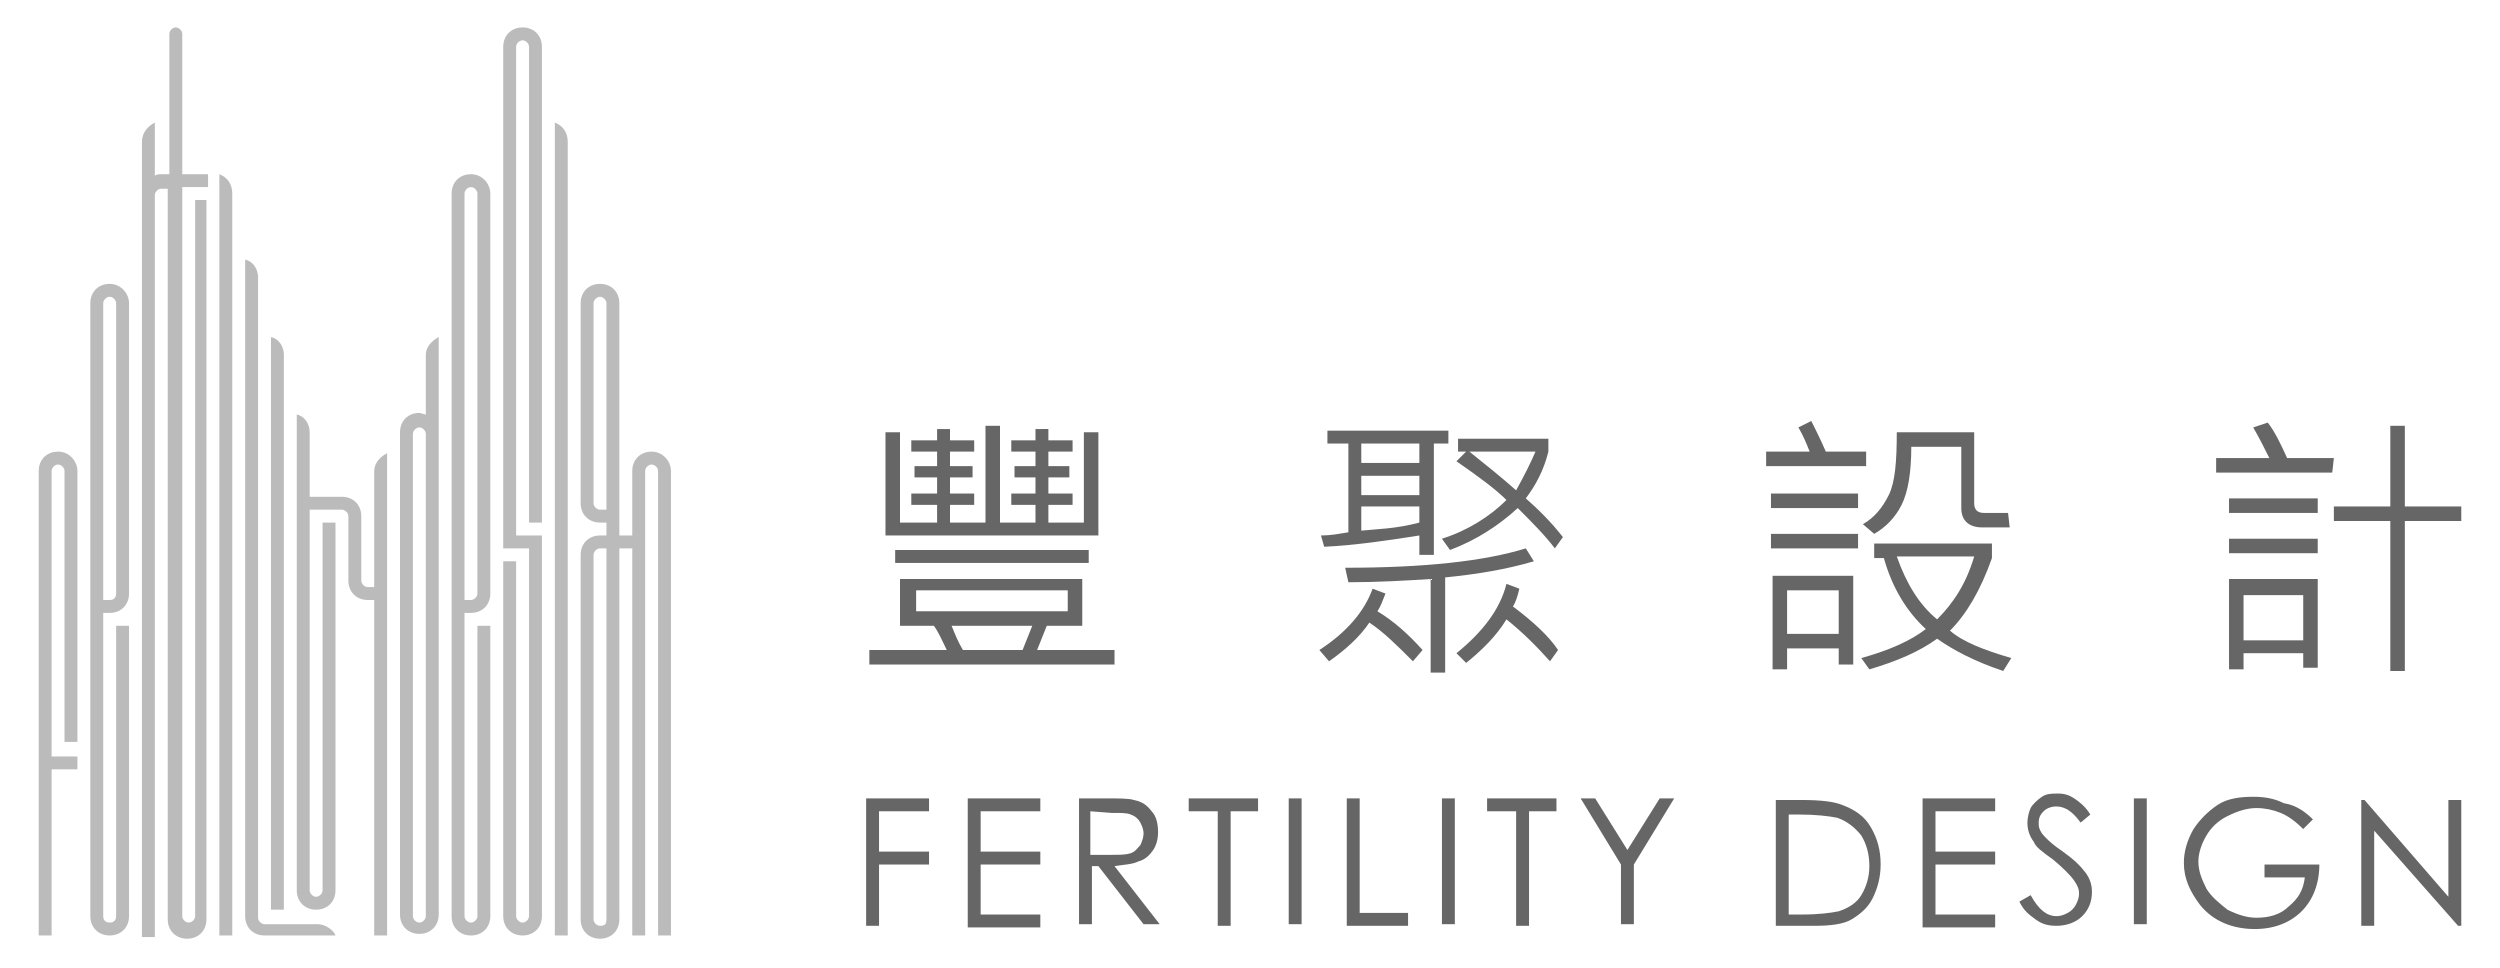 <?xml version="1.0" encoding="utf-8"?>
<!-- Generator: Adobe Illustrator 18.1.0, SVG Export Plug-In . SVG Version: 6.00 Build 0)  -->
<svg version="1.1" id="logo-img" xmlns="http://www.w3.org/2000/svg" xmlns:xlink="http://www.w3.org/1999/xlink" x="0px" y="0px"
	 width="155px" height="60px" viewBox="0 0 155 60" enable-background="new 0 0 155 60" xml:space="preserve">
<g>
	<g>
		<path fill="#BBBBBB" d="M12.8,12.4h-0.7v44.4c0,0.2-0.2,0.4-0.4,0.4s-0.4-0.2-0.4-0.4V11.6h1.6v-0.8h-1.6v-8V2.1
			c0-0.2-0.2-0.4-0.4-0.4s-0.4,0.2-0.4,0.4v0.7v8H10c-0.1,0-0.3,0-0.4,0.1V8.8V7.6C9.2,7.8,8.8,8.2,8.8,8.8v49.3h0.8v-46
			c0-0.2,0.2-0.4,0.4-0.4h0.4V57c0,0.7,0.5,1.2,1.2,1.2s1.2-0.5,1.2-1.2L12.8,12.4z"/>
		<path fill="#BBBBBB" d="M17.6,22c0-0.5-0.3-1-0.8-1.1V22l0,0v34.4h0.8V22z"/>
		<path fill="#BBBBBB" d="M3.6,28c-0.7,0-1.2,0.5-1.2,1.2v17.6v0.8V58h0.8V47.7h1.6v-0.8H3.2V29.2c0-0.2,0.2-0.4,0.4-0.4
			C3.8,28.8,4,29,4,29.2V46h0.8V29.2C4.8,28.6,4.3,28,3.6,28z"/>
		<path fill="#BBBBBB" d="M40.4,28c-0.7,0-1.2,0.5-1.2,1.2v4h-0.8V18.8c0-0.7-0.5-1.2-1.2-1.2S36,18.1,36,18.8v12.4
			c0,0.7,0.5,1.2,1.2,1.2h0.4v0.8h-0.4c-0.7,0-1.2,0.5-1.2,1.2v22.6c0,0.7,0.5,1.2,1.2,1.2s1.2-0.5,1.2-1.2v-23h0.8v24H40v-24v-0.8
			v-4c0-0.2,0.2-0.4,0.4-0.4s0.4,0.2,0.4,0.4V58h0.8V29.2C41.6,28.6,41.1,28,40.4,28z M37.2,31.6c-0.2,0-0.4-0.2-0.4-0.4V18.8
			c0-0.2,0.2-0.4,0.4-0.4s0.4,0.2,0.4,0.4v12.8C37.6,31.6,37.2,31.6,37.2,31.6z M37.2,57.4c-0.2,0-0.4-0.2-0.4-0.4V34.4
			c0-0.2,0.2-0.4,0.4-0.4h0.4v23C37.6,57.3,37.5,57.4,37.2,57.4z"/>
		<path fill="#BBBBBB" d="M32.4,1.7c-0.7,0-1.2,0.5-1.2,1.2v30.3V34h1.6v22.8l0,0c0,0.2-0.2,0.4-0.4,0.4S32,57,32,56.8l0,0v-22h-0.8
			v22l0,0c0,0.7,0.5,1.2,1.2,1.2c0.7,0,1.2-0.5,1.2-1.2l0,0V34v-0.8H32V2.9c0-0.2,0.2-0.4,0.4-0.4s0.4,0.2,0.4,0.4v29.5h0.8V2.9l0,0
			C33.6,2.2,33.1,1.7,32.4,1.7z"/>
		<path fill="#BBBBBB" d="M34.4,7.6v1.1l0,0V58h0.8V8.8l0,0C35.2,8.2,34.9,7.8,34.4,7.6z"/>
		<path fill="#BBBBBB" d="M13.6,10.8v1.1V58h0.8V12C14.4,11.4,14.1,11,13.6,10.8z"/>
		<path fill="#BBBBBB" d="M23.2,29.2v7.2h-0.4c-0.2,0-0.4-0.2-0.4-0.4v-4c0-0.7-0.5-1.2-1.2-1.2h-2v-4c0-0.5-0.3-1-0.8-1.1v1.1l0,0
			v28.4l0,0c0,0.7,0.5,1.2,1.2,1.2s1.2-0.5,1.2-1.2V32.4H20v22.8c0,0.2-0.2,0.4-0.4,0.4c-0.2,0-0.4-0.2-0.4-0.4V31.6h2l0,0
			c0.2,0,0.4,0.2,0.4,0.4v4c0,0.7,0.5,1.2,1.2,1.2h0.4V58H24V29.2v-1.1C23.6,28.3,23.2,28.7,23.2,29.2z"/>
		<path fill="#BBBBBB" d="M26.4,22v3.7c-0.1,0-0.3-0.1-0.4-0.1c-0.7,0-1.2,0.5-1.2,1.2v29.9c0,0.7,0.5,1.2,1.2,1.2s1.2-0.5,1.2-1.2
			V22v-1.1C26.8,21.1,26.4,21.5,26.4,22z M26.4,56.8c0,0.2-0.2,0.4-0.4,0.4c-0.2,0-0.4-0.2-0.4-0.4V26.9c0-0.2,0.2-0.4,0.4-0.4
			c0.2,0,0.4,0.2,0.4,0.4V56.8z"/>
		<path fill="#BBBBBB" d="M19.7,57.3L19.7,57.3h-3.3c-0.2,0-0.4-0.2-0.4-0.4V17.2c0-0.5-0.3-1-0.8-1.1v1.1v39.6
			c0,0.7,0.5,1.2,1.2,1.2h3.3l0,0h1.1C20.7,57.7,20.2,57.3,19.7,57.3z"/>
		<path fill="#BBBBBB" d="M6.8,17.6c-0.7,0-1.2,0.5-1.2,1.2v38l0,0c0,0.7,0.5,1.2,1.2,1.2S8,57.5,8,56.8l0,0v-18H7.2v18l0,0
			c0,0.2-0.1,0.4-0.4,0.4S6.4,57,6.4,56.8l0,0V38h0.4C7.5,38,8,37.5,8,36.8v-18C8,18.2,7.5,17.6,6.8,17.6z M7.2,36.8
			c0,0.2-0.1,0.4-0.4,0.4H6.4V18.8c0-0.2,0.2-0.4,0.4-0.4s0.4,0.2,0.4,0.4C7.2,18.8,7.2,36.8,7.2,36.8z"/>
		<path fill="#BBBBBB" d="M29.2,10.8c-0.7,0-1.2,0.5-1.2,1.2v44.8l0,0c0,0.7,0.5,1.2,1.2,1.2s1.2-0.5,1.2-1.2l0,0v-18h-0.8v18l0,0
			c0,0.2-0.2,0.4-0.4,0.4c-0.2,0-0.4-0.2-0.4-0.4l0,0V38h0.4c0.7,0,1.2-0.5,1.2-1.2V12C30.4,11.4,29.9,10.8,29.2,10.8z M29.6,36.8
			c0,0.2-0.2,0.4-0.4,0.4h-0.4V12c0-0.2,0.2-0.4,0.4-0.4s0.4,0.2,0.4,0.4V36.8z"/>
	</g>
	<path fill="#666666" d="M69,41.2H53.9v-0.9h4.8c-0.3-0.6-0.5-1.1-0.8-1.5h-2.1v-2.9h11.3v2.9h-2.2c-0.2,0.5-0.4,1-0.6,1.5h4.8v0.9
		H69z M68.1,33.2H54.9v-6.4h0.9v5.6h2.3v-1.1h-1.6v-0.7h1.6v-1h-1.4v-0.7h1.4v-0.9h-1.6v-0.7h1.6v-0.7h0.8v0.7h1.5v0.7h-1.5v0.9h1.4
		v0.7h-1.4v1h1.5v0.7h-1.5v1.1h2.2v-6H62v6h2.2v-1.1h-1.5v-0.7h1.5v-1h-1.3v-0.7h1.3v-0.9h-1.5v-0.7h1.5v-0.7H65v0.7h1.5v0.7H65v0.9
		h1.3v0.7H65v1h1.5v0.7H65v1.1h2.2v-5.6h0.9V33.2z M67.5,34.9h-12v-0.8h12V34.9z M66.2,37.9v-1.3h-9.4v1.3H66.2z M64,38.8h-5
		c0.2,0.5,0.4,1,0.7,1.5h3.7C63.6,39.8,63.8,39.3,64,38.8z"/>
	<path fill="#666666" d="M88.2,40.3l-0.6,0.7c-1-1-1.8-1.8-2.7-2.4c-0.6,0.9-1.5,1.7-2.5,2.4l-0.6-0.7c1.7-1.1,2.8-2.4,3.3-3.8
		l0.8,0.3c-0.2,0.5-0.3,0.8-0.5,1.1C86.4,38.5,87.3,39.3,88.2,40.3z M89.8,27.5h-0.9v6.9H88v-1.2c-1.9,0.3-3.9,0.6-5.9,0.7l-0.2-0.7
		c0.6,0,1.1-0.1,1.7-0.2v-5.5h-1.3v-0.8h7.5C89.8,26.7,89.8,27.5,89.8,27.5z M95.1,34.8c-1.7,0.5-3.5,0.8-5.5,1v5.9h-0.9v-5.8
		c-1.6,0.1-3.3,0.2-5.1,0.2l-0.2-0.9c4.9,0,8.6-0.4,11.2-1.2L95.1,34.8z M88,28.7v-1.2h-3.6v1.2H88z M88,30.7v-1.2h-3.6v1.2H88z
		 M88,32.4v-1h-3.6v1.5C85.3,32.8,86.5,32.8,88,32.4z M96.9,33.3L96.4,34c-0.6-0.8-1.4-1.6-2.3-2.5c-1.2,1.1-2.6,2-4.2,2.6l-0.5-0.7
		c1.6-0.5,3-1.4,4-2.4c-0.7-0.7-1.8-1.5-3.1-2.4l0.6-0.6h-0.5v-0.8H96V28c-0.3,1.2-0.8,2.1-1.4,2.9C95.4,31.6,96.2,32.4,96.9,33.3z
		 M96.6,40.3l-0.5,0.7c-0.8-0.9-1.7-1.8-2.7-2.6c-0.6,1-1.5,1.9-2.5,2.7l-0.6-0.6c1.6-1.3,2.7-2.7,3.1-4.3l0.8,0.3
		c-0.1,0.4-0.2,0.8-0.4,1.1C95,38.5,96,39.4,96.6,40.3z M95.2,28h-4.1c1,0.8,2,1.6,2.9,2.4C94.5,29.5,94.9,28.7,95.2,28z"/>
	<path fill="#666666" d="M115.7,28.9h-6.2V28h2.7c-0.2-0.5-0.4-1-0.7-1.5l0.8-0.4c0.3,0.6,0.6,1.2,0.9,1.9h2.5
		C115.7,28,115.7,28.9,115.7,28.9z M115.2,34h-5.4v-0.9h5.4V34z M115.2,31.5h-5.4v-0.9h5.4V31.5z M114.9,41.2H114v-1h-3.2v1.3h-0.9
		v-5.8h5V41.2z M114,39.3v-2.7h-3.2v2.7H114z M124.7,40.8l-0.5,0.8c-1.8-0.6-3.1-1.3-4.1-2c-1.1,0.8-2.5,1.4-4.2,1.9l-0.5-0.7
		c1.8-0.5,3.1-1.1,4-1.8c-1.2-1.1-2.1-2.6-2.6-4.4h-0.6v-0.9h7.3v0.9c-0.7,2-1.6,3.5-2.6,4.5C121.7,39.8,123,40.3,124.7,40.8z
		 M124.6,32.7h-1.7c-0.8,0-1.3-0.4-1.3-1.2v-3.8h-3.1c0,1.6-0.2,2.8-0.6,3.6c-0.4,0.8-1,1.4-1.7,1.8l-0.7-0.6c0.7-0.4,1.2-1,1.6-1.8
		s0.5-2.1,0.5-3.9h4.8v4.4c0,0.4,0.2,0.6,0.6,0.6h1.5L124.6,32.7L124.6,32.7z M122.4,34.5h-4.8c0.6,1.7,1.4,3,2.5,3.9
		C121.1,37.4,121.9,36.2,122.4,34.5z"/>
	<g enable-background="new    ">
		<path fill="#666666" d="M144.6,29.3h-7.2v-0.9h3.3c-0.3-0.6-0.6-1.2-1-1.9l0.9-0.3c0.4,0.5,0.8,1.3,1.2,2.2h2.9L144.6,29.3
			L144.6,29.3z M143.7,31.8h-5.5v-0.9h5.5V31.8z M143.7,34.3h-5.5v-0.9h5.5V34.3z M143.7,41.4h-0.9v-0.9h-3.7v1h-0.9v-5.6h5.5
			L143.7,41.4L143.7,41.4z M142.8,39.7v-2.8h-3.7v2.8H142.8z M152.6,32.3h-3.5v9.3h-0.9v-9.3h-3.5v-0.9h3.5v-5h0.9v5h3.5V32.3z"/>
	</g>
	<g enable-background="new    ">
		<path fill="#666666" d="M53.7,49.5h3.9v0.8h-3.1v2.5h3.1v0.8h-3.1v3.8h-0.8C53.7,57.4,53.7,49.5,53.7,49.5z"/>
		<path fill="#666666" d="M60,49.5h4.5v0.8h-3.7v2.5h3.7v0.8h-3.7v3.1h3.7v0.8H60V49.5z"/>
		<path fill="#666666" d="M66.9,49.5h1.6c0.9,0,1.5,0,1.8,0.1c0.5,0.1,0.8,0.3,1.1,0.7c0.3,0.3,0.4,0.8,0.4,1.3
			c0,0.4-0.1,0.8-0.3,1.1c-0.2,0.3-0.5,0.6-0.9,0.7c-0.4,0.2-0.9,0.2-1.5,0.3l2.8,3.6h-1l-2.8-3.6h-0.4v3.6h-0.8
			C66.9,57.3,66.9,49.5,66.9,49.5z M67.6,50.3V53h1.3c0.5,0,0.9,0,1.2-0.1s0.4-0.3,0.6-0.5c0.1-0.2,0.2-0.5,0.2-0.7
			c0-0.3-0.1-0.5-0.2-0.7c-0.1-0.2-0.3-0.4-0.6-0.5c-0.2-0.1-0.6-0.1-1.2-0.1L67.6,50.3L67.6,50.3z"/>
		<path fill="#666666" d="M73.7,50.3v-0.8H78v0.8h-1.7v7.1h-0.8v-7.1H73.7z"/>
		<path fill="#666666" d="M79.9,49.5h0.8v7.8h-0.8V49.5z"/>
		<path fill="#666666" d="M83.5,49.5h0.8v7.1h3v0.8h-3.8V49.5z"/>
		<path fill="#666666" d="M89.4,49.5h0.8v7.8h-0.8V49.5z"/>
		<path fill="#666666" d="M92.2,50.3v-0.8h4.3v0.8h-1.7v7.1H94v-7.1H92.2z"/>
		<path fill="#666666" d="M98,49.5h0.9l2,3.2l2-3.2h0.9l-2.5,4.1v3.7h-0.8v-3.7L98,49.5z"/>
		<path fill="#666666" d="M110.1,57.4v-7.8h1.6c1.2,0,2,0.1,2.5,0.3c0.8,0.3,1.4,0.7,1.8,1.4c0.4,0.7,0.6,1.4,0.6,2.3
			c0,0.8-0.2,1.5-0.5,2.1s-0.8,1-1.3,1.3c-0.5,0.3-1.3,0.4-2.3,0.4H110.1z M110.8,56.7h0.9c1.1,0,1.8-0.1,2.3-0.2
			c0.6-0.2,1.1-0.5,1.4-1s0.5-1.1,0.5-1.8c0-0.8-0.2-1.4-0.5-1.9c-0.4-0.5-0.9-0.9-1.5-1.1c-0.5-0.1-1.3-0.2-2.4-0.2h-0.6v6.2H110.8
			z"/>
		<path fill="#666666" d="M119.2,49.5h4.5v0.8H120v2.5h3.7v0.8H120v3.1h3.7v0.8h-4.5V49.5z"/>
		<path fill="#666666" d="M125.2,55.9l0.7-0.4c0.5,0.9,1,1.3,1.6,1.3c0.3,0,0.5-0.1,0.7-0.2c0.2-0.1,0.4-0.3,0.5-0.5
			c0.1-0.2,0.2-0.4,0.2-0.7c0-0.3-0.1-0.5-0.3-0.8c-0.2-0.3-0.7-0.8-1.3-1.3c-0.7-0.5-1.1-0.8-1.2-1.1c-0.3-0.4-0.4-0.8-0.4-1.2
			c0-0.3,0.1-0.7,0.2-0.9c0.1-0.2,0.4-0.5,0.7-0.7c0.3-0.2,0.6-0.2,1-0.2s0.7,0.1,1,0.3c0.3,0.2,0.7,0.5,1,1L129,51
			c-0.3-0.4-0.5-0.6-0.8-0.8c-0.2-0.1-0.4-0.2-0.7-0.2c-0.3,0-0.6,0.1-0.8,0.3c-0.2,0.2-0.3,0.4-0.3,0.7c0,0.2,0,0.3,0.1,0.5
			c0.1,0.2,0.2,0.3,0.4,0.5c0.1,0.1,0.4,0.4,1,0.8c0.7,0.5,1.1,0.9,1.4,1.3c0.3,0.4,0.4,0.8,0.4,1.2c0,0.6-0.2,1.1-0.6,1.5
			c-0.4,0.4-1,0.6-1.6,0.6c-0.5,0-0.9-0.1-1.3-0.4S125.5,56.5,125.2,55.9z"/>
		<path fill="#666666" d="M132.3,49.5h0.8v7.8h-0.8V49.5z"/>
		<path fill="#666666" d="M143.4,50.8l-0.6,0.6c-0.4-0.4-0.9-0.8-1.4-1c-0.5-0.2-1-0.3-1.5-0.3c-0.6,0-1.2,0.2-1.8,0.5
			c-0.6,0.3-1,0.7-1.3,1.2s-0.5,1.1-0.5,1.6c0,0.6,0.2,1.1,0.5,1.7c0.3,0.5,0.8,0.9,1.3,1.3c0.6,0.3,1.2,0.5,1.8,0.5
			c0.8,0,1.5-0.2,2-0.7c0.6-0.5,0.9-1,1-1.8h-2.5v-0.8h3.4c0,1.2-0.4,2.2-1.1,2.9c-0.7,0.7-1.7,1.1-2.9,1.1c-1.4,0-2.6-0.5-3.4-1.5
			c-0.6-0.8-1-1.6-1-2.6c0-0.7,0.2-1.4,0.6-2.1c0.4-0.6,0.9-1.1,1.5-1.5s1.4-0.5,2.2-0.5c0.7,0,1.3,0.1,1.9,0.4
			C142.3,49.9,142.9,50.3,143.4,50.8z"/>
		<path fill="#666666" d="M146.4,57.4v-7.8h0.2l5.2,6v-6h0.8v7.8h-0.2l-5.2-5.9v5.9H146.4z"/>
	</g>
</g>
</svg>

